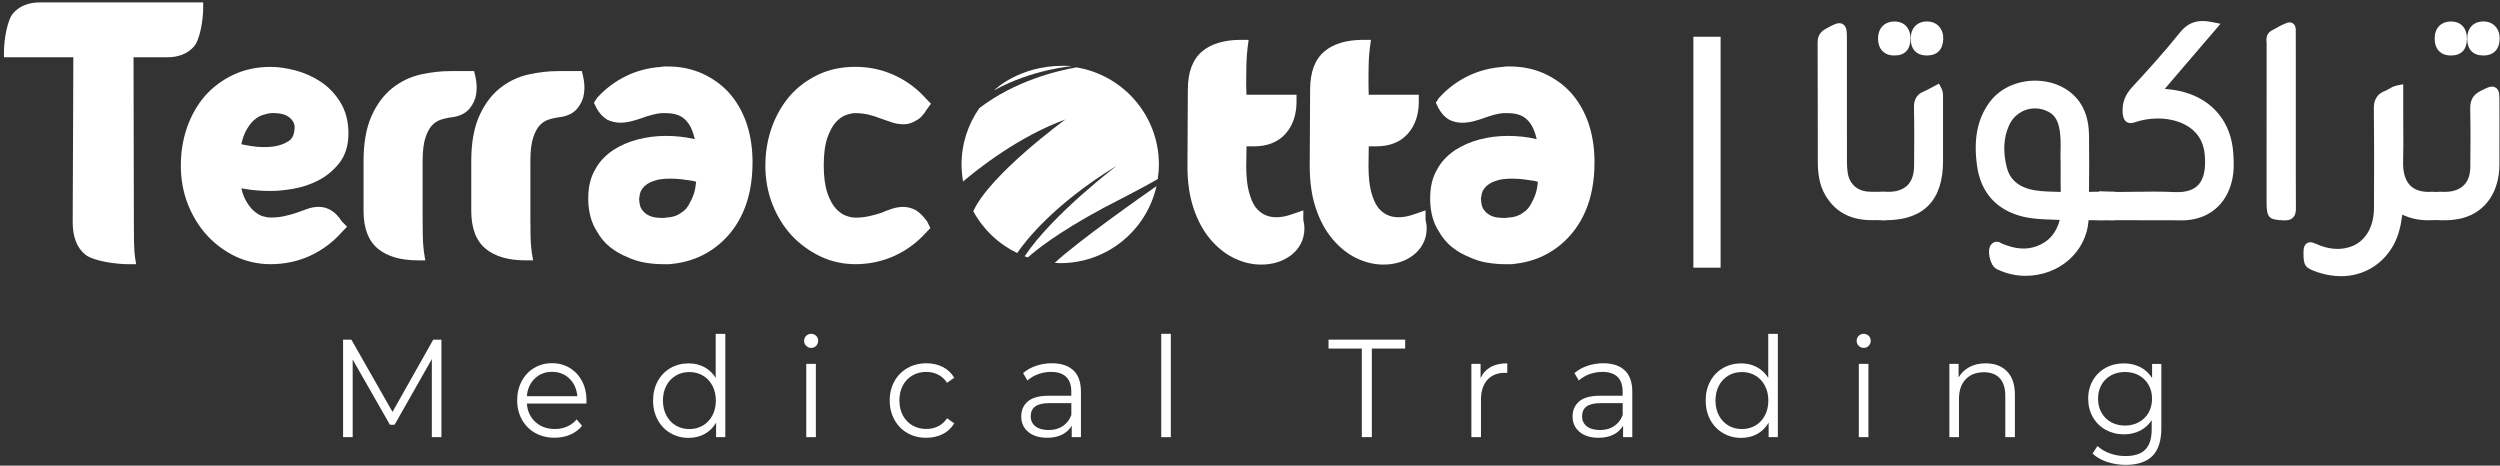<?xml version="1.0" encoding="UTF-8"?>
<svg xmlns="http://www.w3.org/2000/svg" width="494" height="92" viewBox="0 0 494 92" fill="none">
  <rect x="0" y="0" width="494" height="92" fill="#333333" stroke="none"/>
  <path d="M25.599 52.212C22.788 52.212 18.402 51.571 16.845 50.3C15.202 48.97 14.365 46.818 14.365 43.896L14.492 11.315H0.787V10.174C0.787 7.963 1.409 3.94 2.635 2.569C3.89 1.178 5.65 0.478 7.868 0.478H40.15V1.619C40.15 3.83 39.528 7.863 38.302 9.224C37.047 10.614 35.287 11.315 33.069 11.315H26.387L26.455 44.857C26.455 46.128 26.465 47.168 26.484 47.969C26.504 48.749 26.533 49.37 26.572 49.82C26.611 50.3 26.65 50.651 26.689 50.891L26.903 52.212H25.599Z" fill="white"></path>
  <path d="M47.688 28.496C48.262 28.626 48.943 28.756 49.731 28.876C50.528 29.006 51.345 29.067 52.143 29.067C52.678 29.067 53.213 29.037 53.748 28.986C54.993 28.856 56.092 28.486 57.016 27.896C57.483 27.596 58.115 27.015 58.212 25.394C58.28 24.554 57.969 23.873 57.239 23.253C56.529 22.642 55.459 22.342 54.059 22.342C53.894 22.342 53.718 22.342 53.543 22.352C53.145 22.392 52.59 22.512 51.938 22.712C51.374 22.883 50.791 23.223 50.217 23.713C49.643 24.203 49.089 24.944 48.583 25.895C48.213 26.595 47.912 27.476 47.688 28.496ZM53.475 52.202C51.044 52.202 48.719 51.691 46.56 50.681C44.43 49.67 42.514 48.259 40.88 46.478C39.304 44.737 38.039 42.675 37.115 40.334C36.201 37.992 35.734 35.441 35.734 32.749C35.734 30.077 36.143 27.535 36.95 25.214C37.767 22.863 38.954 20.761 40.481 18.98C42.037 17.219 43.924 15.808 46.112 14.777C48.31 13.736 50.791 13.216 53.466 13.216C54.934 13.216 56.568 13.446 58.319 13.897C60.089 14.357 61.762 15.107 63.309 16.108C64.894 17.149 66.217 18.52 67.248 20.201C68.318 21.932 68.853 24.003 68.853 26.375C68.853 28.756 68.23 30.738 67.005 32.269C65.867 33.7 64.486 34.83 62.9 35.651C61.364 36.441 59.72 36.992 57.998 37.292C56.345 37.582 54.876 37.732 53.621 37.732C51.744 37.732 50.081 37.612 48.661 37.372C48.31 37.312 47.989 37.262 47.698 37.212C47.883 38.042 48.135 38.763 48.437 39.353C48.953 40.344 49.517 41.114 50.129 41.655C50.723 42.185 51.297 42.535 51.851 42.706C52.464 42.896 53.008 42.986 53.466 42.986C54.409 42.986 55.314 42.896 56.14 42.715C57.016 42.525 57.813 42.315 58.504 42.075C59.224 41.825 59.914 41.585 60.566 41.335C61.373 41.034 62.181 40.874 62.968 40.874C63.902 40.874 64.758 41.124 65.507 41.615C66.198 42.025 66.888 42.745 67.52 43.716L68.581 44.797L67.433 45.988C65.731 47.899 63.639 49.45 61.257 50.551C58.873 51.641 56.247 52.202 53.475 52.202Z" fill="white"></path>
  <path d="M82.499 51.441C79.222 51.441 76.625 50.701 74.776 49.23C72.831 47.679 71.839 45.137 71.839 41.685V31.828C71.839 28.266 72.364 25.284 73.395 22.973C74.436 20.631 75.817 18.77 77.5 17.429C79.163 16.098 81.07 15.187 83.132 14.717C85.106 14.267 87.1 14.047 89.045 14.047H93.685L93.928 15.087C94.21 16.318 94.269 17.489 94.093 18.58C93.967 19.54 93.539 20.511 92.819 21.412C92.031 22.392 90.816 22.993 89.201 23.183C88.462 23.273 87.722 23.443 86.993 23.693C86.38 23.903 85.845 24.263 85.349 24.794C84.853 25.334 84.415 26.145 84.065 27.205C83.696 28.316 83.511 29.887 83.511 31.848V42.836C83.511 44.327 83.521 45.547 83.54 46.478C83.56 47.379 83.599 48.089 83.647 48.619C83.696 49.19 83.735 49.61 83.783 49.88L84.036 51.451H82.499V51.441Z" fill="white"></path>
  <path d="M103.781 51.441C100.503 51.441 97.896 50.701 96.058 49.23C94.113 47.679 93.121 45.137 93.121 41.685V31.828C93.121 28.266 93.646 25.284 94.677 22.973C95.718 20.631 97.099 18.77 98.781 17.429C100.445 16.098 102.341 15.187 104.423 14.717C106.397 14.267 108.391 14.047 110.337 14.047H114.976L115.219 15.077C115.501 16.308 115.56 17.479 115.385 18.56C115.258 19.53 114.83 20.491 114.11 21.392C113.332 22.372 112.107 22.973 110.492 23.163C109.763 23.253 109.014 23.423 108.284 23.673C107.671 23.883 107.137 24.243 106.64 24.774C106.135 25.314 105.707 26.125 105.357 27.185C104.987 28.306 104.802 29.867 104.802 31.838V42.825C104.802 44.316 104.812 45.537 104.831 46.468C104.851 47.368 104.89 48.079 104.938 48.609C104.987 49.18 105.026 49.59 105.075 49.87L105.337 51.441H103.781Z" fill="white"></path>
  <path d="M132.503 35.301C131.852 35.301 131.239 35.331 130.675 35.401C130.14 35.461 129.644 35.581 129.196 35.751C128.175 36.091 127.465 36.551 126.988 37.202C126.794 37.442 126.677 37.652 126.57 37.912C126.473 38.172 126.395 38.473 126.366 38.803L126.346 38.953L126.298 39.093C126.298 39.123 126.298 39.223 126.298 39.333C126.298 39.724 126.356 40.154 126.473 40.624C126.57 41.004 126.765 41.355 127.066 41.695C127.377 42.085 127.796 42.395 128.369 42.655C128.953 42.926 129.799 43.066 130.889 43.066C131.297 43.066 131.433 43.036 131.433 43.036L131.569 43.006L131.725 42.986C132.844 42.946 133.797 42.635 134.624 42.025C135.081 41.745 135.373 41.485 135.625 41.175C135.907 40.824 136.151 40.434 136.345 40.014C136.851 39.123 137.172 38.263 137.337 37.402C137.435 36.882 137.512 36.391 137.551 35.911C137.347 35.861 137.123 35.801 136.861 35.731C136.258 35.641 135.567 35.541 134.808 35.441C134.069 35.351 133.291 35.301 132.503 35.301ZM131.034 52.202C129.965 52.202 128.807 52.112 127.601 51.922C126.337 51.721 125.111 51.341 123.934 50.791C122.757 50.321 121.61 49.66 120.588 48.859C119.518 48.019 118.604 46.928 117.884 45.607C116.863 44.016 116.299 41.965 116.24 39.603V39.123C116.24 36.912 116.698 35.01 117.612 33.489C118.361 32.048 119.567 30.738 121.172 29.657C122.621 28.716 124.265 28.006 126.064 27.546C127.825 27.085 129.692 26.855 131.608 26.855C133.554 26.855 135.46 27.065 137.289 27.495C137.143 26.845 136.958 26.245 136.734 25.694C136.209 24.413 135.46 23.513 134.449 22.953C134.098 22.772 133.67 22.622 133.204 22.512C132.727 22.412 132.163 22.352 131.531 22.352H130.723C130.208 22.392 129.585 22.492 128.982 22.652C128.331 22.823 127.679 23.023 127.047 23.253C126.327 23.513 125.588 23.753 124.858 23.933C124.07 24.143 123.292 24.243 122.553 24.243C121.678 24.243 120.831 24.043 120.014 23.663C119.12 23.133 118.429 22.382 117.875 21.361L117.359 20.301L117.991 19.33L118.069 19.25C119.645 17.519 121.522 16.108 123.652 15.057C125.763 14.017 128.087 13.396 130.568 13.226C130.869 13.166 131.142 13.136 131.365 13.136H131.988C134.41 13.136 136.676 13.596 138.699 14.497C140.722 15.398 142.492 16.658 143.981 18.25C147.005 21.642 148.591 26.095 148.698 31.508V32.139C148.698 37.682 147.288 42.275 144.496 45.797C143.125 47.539 141.442 48.98 139.506 50.07C137.571 51.161 135.382 51.852 133.019 52.122C132.727 52.172 132.348 52.212 131.988 52.212H131.034V52.202Z" fill="white"></path>
  <path d="M169.046 52.202C166.556 52.202 164.202 51.671 162.043 50.631C159.913 49.61 158.006 48.209 156.392 46.478C154.796 44.737 153.532 42.665 152.618 40.324C151.703 37.982 151.237 35.431 151.237 32.739C151.237 30.067 151.665 27.526 152.501 25.184C153.338 22.843 154.534 20.751 156.061 18.96C157.607 17.199 159.485 15.798 161.654 14.767C163.832 13.726 166.293 13.206 168.978 13.206C171.76 13.206 174.376 13.767 176.769 14.877C179.161 15.988 181.253 17.539 182.974 19.48L183.957 20.491L183.062 21.732C182.459 22.762 181.739 23.483 180.922 23.863C180.173 24.323 179.414 24.554 178.675 24.554C178.568 24.554 178.471 24.554 178.364 24.544H178.335C177.673 24.544 176.885 24.404 176.117 24.143L174.016 23.413C173.267 23.113 172.489 22.863 171.623 22.652C170.797 22.452 169.902 22.352 168.978 22.352C168.482 22.352 167.869 22.482 167.159 22.732C166.497 22.962 165.836 23.423 165.204 24.103C164.552 24.794 163.978 25.834 163.502 27.185C163.015 28.566 162.772 30.417 162.772 32.679C162.772 34.93 163.025 36.782 163.502 38.172C163.978 39.523 164.552 40.554 165.204 41.255C165.836 41.925 166.497 42.395 167.159 42.625C167.869 42.876 168.482 43.006 168.978 43.006C169.921 43.006 170.826 42.916 171.653 42.736C172.528 42.545 173.325 42.335 174.026 42.095C174.716 41.805 175.436 41.535 176.127 41.294C176.915 41.024 177.712 40.884 178.49 40.884C179.346 40.884 180.202 41.114 181.029 41.575C181.788 42.065 182.449 42.736 183.149 43.696L183.217 43.796L183.84 45.067L182.964 45.978C181.253 47.889 179.171 49.44 176.788 50.541C174.366 51.641 171.769 52.202 169.046 52.202Z" fill="white"></path>
  <path d="M249.212 52.282C247.403 52.282 245.603 51.851 243.862 51.011C242.14 50.18 240.555 48.919 239.154 47.268C237.773 45.627 236.664 43.586 235.857 41.184C235.05 38.813 234.641 36.001 234.641 32.829L234.719 17.699C234.719 14.267 235.672 11.715 237.559 10.144C239.359 8.633 241.946 7.873 245.234 7.873H246.731L246.527 9.404C246.479 9.744 246.43 10.194 246.391 10.775C246.342 11.315 246.313 12.035 246.284 12.926C246.255 13.857 246.245 15.067 246.245 16.568L246.294 18.72H256.195V20.071C256.195 22.682 255.456 24.824 254.007 26.445C252.528 28.086 250.447 28.916 247.821 28.916H246.313L246.255 32.849C246.255 34.83 246.43 36.511 246.77 37.832C247.091 39.103 247.529 40.144 248.074 40.914C249.114 42.255 250.457 42.926 252.169 42.926C252.927 42.926 253.705 42.816 254.474 42.595C254.921 42.455 255.378 42.315 255.806 42.165L257.538 41.565V43.436C257.538 43.436 257.538 43.506 257.567 43.636C257.693 44.146 257.752 44.637 257.752 45.107C257.752 46.248 257.499 47.298 257.003 48.219C256.526 49.12 255.845 49.89 254.999 50.521C253.384 51.681 251.449 52.282 249.212 52.282Z" fill="white"></path>
  <path d="M273.372 52.282C271.563 52.282 269.764 51.851 268.033 51.011C266.301 50.18 264.726 48.919 263.325 47.268C261.944 45.637 260.825 43.586 260.018 41.184C259.211 38.813 258.802 36.001 258.802 32.829L258.88 17.699C258.88 14.257 259.833 11.715 261.72 10.144C263.519 8.633 266.107 7.873 269.394 7.873H270.902L270.688 9.414C270.639 9.744 270.6 10.194 270.552 10.775C270.503 11.325 270.464 12.035 270.445 12.926C270.416 13.857 270.416 15.067 270.416 16.568L270.454 18.72H280.356V20.071C280.356 22.682 279.617 24.824 278.168 26.445C276.689 28.086 274.608 28.916 271.972 28.916H270.464L270.416 32.849C270.416 34.83 270.591 36.511 270.921 37.832C271.252 39.103 271.69 40.134 272.234 40.914C273.265 42.255 274.617 42.926 276.329 42.926C277.088 42.926 277.866 42.816 278.634 42.595C279.082 42.455 279.529 42.315 279.967 42.165L281.689 41.565V43.436C281.689 43.436 281.689 43.506 281.727 43.646C281.854 44.156 281.912 44.637 281.912 45.097C281.912 46.238 281.659 47.288 281.154 48.209C280.677 49.11 279.996 49.88 279.15 50.511C277.555 51.681 275.61 52.282 273.372 52.282Z" fill="white"></path>
  <path d="M298.856 35.301C298.195 35.301 297.601 35.331 297.018 35.401C296.483 35.471 295.987 35.581 295.539 35.751C294.537 36.081 293.808 36.561 293.331 37.202C293.146 37.432 293.02 37.652 292.913 37.912C292.816 38.163 292.748 38.473 292.709 38.813L292.689 38.943L292.65 39.063C292.65 39.113 292.641 39.213 292.641 39.333C292.641 39.733 292.699 40.164 292.816 40.614C292.903 40.994 293.098 41.345 293.409 41.695C293.711 42.085 294.129 42.385 294.693 42.655C295.277 42.926 296.132 43.066 297.212 43.066C297.63 43.066 297.757 43.036 297.767 43.036L297.903 43.006L298.049 42.996C299.167 42.956 300.12 42.645 300.947 42.035C301.395 41.745 301.696 41.485 301.939 41.184C302.221 40.834 302.474 40.444 302.669 40.034C303.174 39.133 303.495 38.273 303.671 37.412C303.768 36.892 303.846 36.391 303.884 35.921C303.68 35.871 303.447 35.811 303.194 35.741C302.581 35.651 301.9 35.551 301.142 35.451C300.412 35.351 299.634 35.301 298.856 35.301ZM297.387 52.202C296.308 52.202 295.15 52.112 293.954 51.922C292.699 51.721 291.464 51.341 290.297 50.791C289.12 50.321 287.972 49.66 286.951 48.859C285.881 48.019 284.966 46.918 284.247 45.607C283.225 44.026 282.661 41.975 282.603 39.603V39.123C282.603 36.912 283.07 35.01 283.974 33.489C284.723 32.048 285.939 30.738 287.534 29.657C288.993 28.716 290.627 28.006 292.427 27.546C294.187 27.085 296.055 26.855 297.971 26.855C299.916 26.855 301.822 27.065 303.651 27.495C303.505 26.845 303.32 26.245 303.097 25.694C302.571 24.413 301.823 23.513 300.811 22.953C300.461 22.772 300.033 22.622 299.566 22.512C299.099 22.412 298.535 22.352 297.893 22.352H297.086C296.57 22.392 295.948 22.492 295.345 22.652C294.693 22.823 294.041 23.023 293.409 23.263C292.699 23.523 291.96 23.753 291.221 23.943C290.433 24.153 289.655 24.253 288.915 24.253C288.05 24.253 287.194 24.053 286.377 23.673C285.472 23.143 284.791 22.382 284.237 21.361L283.721 20.301L284.354 19.33L284.431 19.25C286.007 17.519 287.884 16.108 290.015 15.057C292.125 14.017 294.46 13.396 296.93 13.226C297.241 13.166 297.504 13.136 297.728 13.136H298.36C300.782 13.136 303.038 13.596 305.071 14.497C307.085 15.398 308.864 16.658 310.353 18.25C313.378 21.642 314.963 26.095 315.07 31.508V32.139C315.07 37.682 313.66 42.275 310.868 45.797C309.497 47.539 307.814 48.98 305.878 50.07C303.953 51.161 301.774 51.852 299.391 52.122C299.089 52.172 298.72 52.212 298.37 52.212H297.387V52.202Z" fill="white"></path>
  <path d="M209.502 52C218.804 52 226.573 45.484 228.519 36.776C225.812 38.666 212.96 47.696 208.413 51.944C208.778 51.964 209.134 52 209.502 52Z" fill="white"></path>
  <path d="M210.061 13C201.226 13 196.454 17.839 196.454 17.839C203.976 13.689 211.814 13.067 211.814 13.067C211.212 13.02 210.623 13 210.061 13Z" fill="white"></path>
  <path d="M212.725 13.315C208.664 14.02 200.513 16.026 193.519 21.364C191.305 24.523 190 28.363 190 32.515C190 33.658 190.116 34.773 190.306 35.863C192.808 33.727 201.13 27.014 210.519 23.61C210.519 23.61 195.62 34.454 192.321 41.737C194.26 45.324 197.311 48.216 200.994 50.008C202.589 47.656 208.166 40.394 220.706 32.724C220.706 32.724 208.058 42.273 202.463 50.647C202.673 50.73 202.899 50.792 203.121 50.866C204.343 49.746 208.583 46.179 217.95 41.139C219.452 40.375 226.404 36.777 228.765 35.398C228.91 34.454 229 33.493 229 32.514C229.003 22.85 221.957 14.856 212.725 13.315Z" fill="white"></path>
  <path d="M416.936 42.445C415.555 42.455 414.164 42.505 412.783 42.455C412.043 42.435 411.771 42.695 411.713 43.446C411.285 49.14 406.383 53.483 400.187 53.453C398.387 53.443 396.646 53.012 395.003 52.232C394.283 51.892 393.748 49.53 394.263 48.97C394.613 48.589 394.925 48.98 395.217 49.1C397.687 50.13 400.206 50.581 402.784 49.64C405.614 48.609 407.316 46.498 408.056 43.526C408.24 42.795 408.114 42.485 407.268 42.435C404.865 42.275 402.443 42.375 400.07 41.815C395.285 40.674 392.386 37.642 391.696 32.629C391.122 28.496 391.384 24.433 393.933 20.901C397.658 15.738 406.538 15.678 410.118 20.761C411.44 22.632 411.781 24.804 411.81 27.025C411.849 30.617 411.849 34.2 411.8 37.792C411.791 38.693 412.024 39.003 412.919 38.963C414.261 38.903 415.603 38.963 416.946 38.973C416.508 40.124 416.498 41.285 416.936 42.445ZM408.211 32.129C408.104 29.957 408.445 27.365 407.861 24.824C407.491 23.223 406.752 21.932 405.293 21.171C401.811 19.35 397.6 20.791 396.024 24.444C394.779 27.325 394.808 30.357 395.557 33.349C396.228 36.031 398.066 37.632 400.605 38.343C402.725 38.943 404.933 38.893 407.122 38.963C408.065 38.993 408.24 38.583 408.231 37.752C408.192 36.011 408.211 34.26 408.211 32.129Z" fill="white"></path>
  <path d="M400.226 54.503H400.177C398.28 54.493 396.393 54.053 394.565 53.182C393.563 52.702 393.203 51.141 393.116 50.671C392.979 49.91 392.931 48.87 393.514 48.249C393.884 47.849 394.292 47.769 394.565 47.769C394.993 47.769 395.314 47.969 395.508 48.089C395.537 48.109 395.567 48.129 395.596 48.139C398.241 49.24 400.381 49.4 402.434 48.659C404.807 47.799 406.305 46.098 407.005 43.466C406.402 43.426 405.799 43.406 405.196 43.386C403.445 43.326 401.626 43.256 399.817 42.825C394.565 41.575 391.404 38.092 390.664 32.769C389.945 27.535 390.713 23.563 393.086 20.271C395.041 17.559 398.426 15.938 402.142 15.938C405.78 15.938 409.057 17.509 410.915 20.141C412.539 22.452 412.773 25.024 412.792 27.005C412.831 30.628 412.831 34.26 412.783 37.802C412.783 37.842 412.783 37.882 412.783 37.912H412.831C413.794 37.862 414.757 37.882 415.72 37.902C416.119 37.912 416.508 37.912 416.907 37.922L418.375 37.932L417.86 39.343C417.519 40.264 417.519 41.164 417.86 42.075L418.385 43.486L416.916 43.496C416.518 43.496 416.109 43.506 415.71 43.506C414.718 43.516 413.716 43.536 412.724 43.506C412.715 43.506 412.715 43.506 412.705 43.506C412.705 43.516 412.705 43.526 412.705 43.536C412.257 49.79 406.888 54.503 400.226 54.503ZM395.489 51.321C397.026 52.042 398.601 52.402 400.177 52.412L400.216 53.462V52.412C405.799 52.412 410.302 48.519 410.682 43.366C410.808 41.655 411.985 41.405 412.676 41.405H412.802C413.746 41.435 414.689 41.425 415.623 41.405C415.564 40.934 415.564 40.464 415.623 39.994C414.728 39.974 413.833 39.964 412.948 40.004C412.88 40.004 412.812 40.004 412.753 40.004C412.52 40.004 411.81 40.004 411.294 39.463C410.818 38.963 410.769 38.293 410.769 37.772C410.818 34.25 410.818 30.637 410.779 27.035C410.75 24.544 410.293 22.802 409.281 21.372C407.812 19.28 405.147 18.039 402.161 18.039C399.088 18.039 396.316 19.34 394.74 21.532C392.707 24.353 392.055 27.836 392.697 32.489C393.32 37.012 395.81 39.733 400.294 40.804C401.908 41.194 403.542 41.245 405.274 41.315C405.955 41.335 406.635 41.365 407.316 41.405C407.783 41.435 408.445 41.545 408.843 42.115C409.291 42.745 409.106 43.486 409.028 43.806C408.182 47.228 406.188 49.54 403.114 50.651C400.683 51.531 398.105 51.401 395.1 50.2C395.178 50.631 395.333 51.131 395.489 51.321ZM407.219 40.014H407.093C406.752 40.004 406.412 39.994 406.071 39.984C404.194 39.944 402.259 39.894 400.342 39.353C397.298 38.493 395.304 36.501 394.575 33.609C393.689 30.077 393.865 26.855 395.09 24.013C396.325 21.171 399.088 19.33 402.132 19.33C403.377 19.33 404.632 19.64 405.75 20.231C407.365 21.071 408.376 22.502 408.853 24.584C409.271 26.435 409.242 28.276 409.213 29.917C409.203 30.688 409.184 31.408 409.223 32.078V33.98C409.213 35.321 409.213 36.521 409.242 37.732C409.252 38.273 409.203 38.953 408.727 39.463C408.367 39.834 407.88 40.014 407.219 40.014ZM402.132 21.422C399.856 21.422 397.872 22.742 396.948 24.864C395.897 27.285 395.761 29.977 396.539 33.079C397.074 35.231 398.533 36.661 400.868 37.332C402.541 37.802 404.272 37.842 406.1 37.892C406.451 37.902 406.791 37.912 407.141 37.922C407.161 37.922 407.18 37.922 407.2 37.922C407.2 37.882 407.2 37.832 407.2 37.782C407.17 36.561 407.18 35.331 407.18 33.98V32.139C407.141 31.448 407.161 30.688 407.17 29.887C407.2 28.306 407.229 26.665 406.859 25.074C406.519 23.613 405.877 22.662 404.817 22.112C403.98 21.652 403.076 21.422 402.132 21.422Z" fill="white"></path>
  <path d="M417.733 38.973C421.711 38.963 425.699 38.803 429.668 38.983C435.747 39.263 437.147 35.251 436.681 30.367C436.165 25.054 431.817 22.692 427.538 22.392C425.515 22.252 423.521 22.492 421.585 23.133C420.778 23.403 420.544 23.213 420.476 22.292C420.34 20.511 420.875 19.19 422.091 17.879C425.349 14.357 428.578 10.774 431.584 7.022C433.033 5.221 434.609 4.881 436.856 5.331C433.111 9.704 429.454 13.977 425.612 18.46C427.713 18.52 429.551 18.66 431.35 19.17C436.622 20.651 439.89 24.624 440.289 30.207C440.406 31.898 440.464 33.62 440.095 35.291C439.112 39.694 435.825 42.385 431.273 42.435C426.584 42.485 421.887 42.435 417.198 42.435C418.268 41.505 417.539 40.264 417.724 39.183C417.733 39.123 417.733 39.043 417.733 38.973Z" fill="white"></path>
  <path d="M426.487 43.526C424.824 43.526 423.151 43.516 421.488 43.516C420.058 43.506 418.628 43.506 417.198 43.506H414.426L416.537 41.665C416.8 41.435 416.809 41.215 416.732 40.454C416.693 40.044 416.634 39.583 416.712 39.093C416.712 39.053 416.712 39.013 416.712 38.973L416.722 37.942H417.724C418.949 37.942 420.175 37.922 421.4 37.902C422.743 37.882 424.075 37.862 425.417 37.862C427.051 37.862 428.403 37.892 429.697 37.952C431.895 38.062 433.49 37.552 434.453 36.461C435.513 35.261 435.912 33.249 435.65 30.488C435.066 24.463 429.23 23.583 427.45 23.453C425.544 23.323 423.667 23.553 421.887 24.153C421.546 24.263 421.274 24.323 421.031 24.323C420.379 24.323 419.572 23.993 419.445 22.412C419.29 20.391 419.873 18.78 421.332 17.199C424.221 14.077 427.606 10.354 430.777 6.402C432.012 4.871 433.422 4.15 435.222 4.15C435.766 4.15 436.36 4.21 437.031 4.35L438.772 4.701L427.752 17.569C429.104 17.669 430.349 17.859 431.603 18.209C437.332 19.82 440.863 24.183 441.291 30.187C441.417 31.918 441.476 33.77 441.067 35.581C439.968 40.504 436.301 43.486 431.263 43.546C429.687 43.516 428.082 43.526 426.487 43.526ZM418.794 41.405C419.688 41.405 420.593 41.415 421.488 41.415C424.746 41.425 428.005 41.445 431.253 41.405C435.348 41.355 438.208 39.053 439.093 35.071C439.414 33.62 439.394 32.118 439.268 30.297C438.898 25.164 435.99 21.572 431.068 20.191C429.386 19.72 427.654 19.58 425.563 19.52L423.394 19.46L434.706 6.242C433.772 6.352 433.062 6.802 432.343 7.703C429.123 11.705 425.719 15.468 422.801 18.62C421.78 19.72 421.381 20.731 421.459 22.082C423.423 21.451 425.485 21.201 427.586 21.361C432.08 21.682 437.079 24.193 437.673 30.277C437.994 33.65 437.42 36.201 435.961 37.862C434.57 39.443 432.459 40.174 429.609 40.044C428.345 39.984 427.012 39.954 425.417 39.954C424.085 39.954 422.762 39.974 421.429 39.994C420.525 40.004 419.63 40.024 418.725 40.024C418.735 40.094 418.735 40.154 418.745 40.224C418.794 40.554 418.842 40.974 418.794 41.405Z" fill="white"></path>
  <path d="M481.082 42.435C478.865 42.605 476.705 42.345 474.711 41.255C473.992 40.864 473.826 41.024 473.729 41.785C473.476 43.936 473.097 46.058 472.027 47.969C469.313 52.802 463.895 54.703 458.283 52.802C456.134 52.072 456.173 52.072 456.182 49.74C456.192 48.84 456.377 48.749 457.165 49.12C459.509 50.2 461.97 50.601 464.469 49.86C467.971 48.819 470.081 45.517 470.101 41.114C470.13 34.59 470.15 28.056 470.072 21.532C470.052 20.181 470.422 19.38 471.647 18.94C472.348 18.69 472.912 18.099 473.836 17.919C473.836 19.28 473.836 20.591 473.836 21.892C473.836 25.244 473.914 28.606 473.816 31.958C473.7 36.371 475.781 39.223 480.528 38.943C480.703 38.933 480.888 38.963 481.063 38.973C480.82 40.124 480.82 41.285 481.082 42.435Z" fill="white"></path>
  <path d="M462.553 54.573C461.046 54.573 459.509 54.313 457.972 53.793C455.443 52.932 455.151 52.532 455.171 49.84V49.73C455.181 48.109 456.036 47.869 456.542 47.869C456.883 47.869 457.204 47.989 457.593 48.159C459.917 49.23 462.125 49.47 464.197 48.849C467.251 47.939 469.08 45.047 469.099 41.104C469.128 34.73 469.148 28.136 469.07 21.542C469.051 20.361 469.274 18.7 471.327 17.949C471.511 17.879 471.725 17.759 471.959 17.619C472.396 17.359 472.941 17.029 473.671 16.889L474.877 16.648V21.892C474.877 22.922 474.886 23.953 474.886 24.984C474.906 27.275 474.916 29.647 474.857 31.988C474.799 34.01 475.266 35.601 476.19 36.581C477.124 37.572 478.573 38.022 480.489 37.902H480.625C480.752 37.902 480.878 37.912 481.004 37.922L482.356 38.002L482.074 39.213C481.851 40.194 481.851 41.205 482.074 42.195L482.347 43.386L481.16 43.476C480.732 43.506 480.304 43.526 479.886 43.526C477.941 43.526 476.238 43.156 474.692 42.405C474.429 44.437 474.011 46.558 472.922 48.479C470.743 52.352 466.969 54.573 462.553 54.573ZM457.213 50.27C457.213 50.741 457.223 51.161 457.272 51.281C457.379 51.381 458.03 51.611 458.614 51.801C459.937 52.252 461.26 52.482 462.553 52.482C466.22 52.482 469.362 50.651 471.151 47.449C472.085 45.788 472.455 43.936 472.717 41.665C472.883 40.294 473.573 40.004 474.138 40.004C474.449 40.004 474.77 40.104 475.188 40.334C476.55 41.084 478.077 41.445 479.876 41.445C479.886 41.445 479.886 41.445 479.886 41.445C479.857 40.964 479.847 40.494 479.886 40.024C477.688 40.014 475.947 39.353 474.721 38.052C473.398 36.651 472.737 34.54 472.815 31.948C472.883 29.647 472.863 27.295 472.844 25.024C472.834 23.983 472.834 22.953 472.834 21.912V19.53C472.581 19.68 472.309 19.831 471.998 19.941C471.327 20.181 471.093 20.461 471.103 21.532C471.181 28.146 471.161 34.74 471.132 41.134C471.113 45.988 468.671 49.72 464.761 50.881C462.368 51.571 459.82 51.371 457.213 50.27Z" fill="white"></path>
  <path d="M371.046 42.425C367.146 42.675 363.761 41.755 361.573 38.072C360.464 36.201 360.221 34.09 360.221 31.968C360.191 24.103 360.24 16.238 360.182 8.383C360.172 7.172 360.862 6.822 361.66 6.402C363.936 5.201 363.936 5.201 363.936 7.853C363.936 15.898 363.936 23.943 363.946 31.998C363.946 32.689 363.985 33.379 364.072 34.06C364.413 36.872 366.29 38.713 369.052 38.923C369.811 38.983 370.57 38.953 371.328 38.973C370.774 40.084 371.143 41.275 371.046 42.425Z" fill="white"></path>
  <path d="M369.908 43.506C365.677 43.506 362.662 41.905 360.707 38.613C359.384 36.381 359.209 33.89 359.199 31.968C359.19 28.856 359.19 25.744 359.19 22.632C359.19 17.959 359.19 13.126 359.16 8.383C359.151 6.542 360.308 5.931 361.154 5.481C362.312 4.871 362.876 4.58 363.44 4.58C363.722 4.58 364.646 4.681 364.87 5.961C364.948 6.412 364.948 6.982 364.948 7.843V12.676C364.948 19.11 364.948 25.544 364.957 31.988C364.957 32.639 364.996 33.289 365.074 33.92C365.346 36.221 366.864 37.692 369.12 37.862C369.607 37.902 370.093 37.902 370.608 37.902C370.852 37.902 371.095 37.902 371.338 37.912L372.943 37.942L372.223 39.423C371.98 39.914 372.019 40.504 372.058 41.194C372.077 41.615 372.106 42.045 372.067 42.505L371.999 43.416L371.114 43.476C370.706 43.496 370.307 43.506 369.908 43.506ZM362.905 6.922C362.672 7.042 362.399 7.182 362.127 7.322C361.3 7.753 361.193 7.853 361.193 8.363C361.232 13.126 361.232 17.959 361.232 22.632C361.232 25.744 361.232 28.846 361.242 31.958C361.252 33.71 361.397 35.741 362.448 37.522C364.043 40.204 366.455 41.445 370.025 41.415C370.025 41.385 370.025 41.344 370.015 41.315C369.996 40.904 369.966 40.454 370.005 40.004C369.655 40.004 369.305 39.994 368.955 39.964C365.706 39.714 363.44 37.502 363.041 34.19C362.954 33.469 362.915 32.739 362.915 31.998C362.905 25.564 362.905 19.12 362.905 12.686V7.853C362.915 7.522 362.915 7.202 362.905 6.922Z" fill="white"></path>
  <path d="M452.632 23.863C452.632 29.607 452.613 35.361 452.652 41.104C452.661 42.145 452.467 42.545 451.339 42.505C448.887 42.405 448.878 42.485 448.878 39.954C448.878 29.517 448.878 19.08 448.887 8.643C448.887 8.083 448.654 7.382 449.286 7.012C450.259 6.452 451.232 5.871 452.282 5.501C452.739 5.341 452.613 6.021 452.622 6.342C452.642 8.683 452.632 11.035 452.632 13.376C452.632 16.869 452.632 20.361 452.632 23.863Z" fill="white"></path>
  <path d="M451.504 43.546L451.115 43.536C448.294 43.426 447.876 42.956 447.876 39.944V34.63C447.876 25.965 447.876 17.299 447.886 8.623C447.886 8.533 447.876 8.443 447.866 8.343C447.827 7.813 447.73 6.692 448.81 6.081L449.004 5.971C449.938 5.431 450.911 4.881 451.961 4.5C452.457 4.32 452.963 4.44 453.284 4.801C453.692 5.241 453.663 5.841 453.644 6.202V6.322C453.653 8.093 453.653 9.864 453.653 11.625V28.216C453.653 32.499 453.644 36.792 453.673 41.084C453.683 41.755 453.615 42.455 453.118 42.966C452.622 43.496 451.961 43.546 451.504 43.546ZM449.948 41.365C450.191 41.415 450.697 41.425 451.183 41.445L451.504 41.455C451.553 41.455 451.601 41.455 451.63 41.455C451.64 41.385 451.64 41.275 451.64 41.114C451.611 36.822 451.611 32.529 451.621 28.236V11.645C451.621 10.074 451.621 8.503 451.611 6.932C451.076 7.192 450.541 7.502 449.987 7.823L449.87 7.893C449.87 7.983 449.88 8.103 449.889 8.203C449.899 8.363 449.909 8.513 449.909 8.653C449.899 17.319 449.899 25.985 449.899 34.65V39.964C449.909 40.514 449.909 41.094 449.948 41.365Z" fill="white"></path>
  <path d="M481.87 38.963C482.765 38.933 483.669 39.003 484.545 38.843C487.482 38.303 489.116 36.231 489.155 32.999C489.194 29.187 489.233 25.374 489.136 21.562C489.107 20.251 489.428 19.51 490.614 18.92C492.919 17.759 492.88 17.679 492.88 20.311C492.88 24.404 492.91 28.486 492.871 32.579C492.832 37.452 490.41 40.964 486.393 42.055C484.914 42.455 483.397 42.545 481.88 42.435C482.298 41.285 482.308 40.124 481.87 38.963Z" fill="white"></path>
  <path d="M483.027 43.526C482.619 43.526 482.21 43.506 481.802 43.486L480.43 43.396L480.917 42.075C481.257 41.144 481.257 40.254 480.917 39.343L480.411 37.972L481.831 37.922C482.706 37.892 483.601 37.952 484.36 37.812C486.831 37.352 488.105 35.731 488.134 32.989C488.173 29.137 488.202 25.364 488.114 21.592C488.066 19.8 488.679 18.72 490.157 17.979L490.4 17.859C491.363 17.379 491.888 17.109 492.423 17.109C492.696 17.109 493.61 17.209 493.814 18.44C493.882 18.86 493.882 19.39 493.882 20.191L493.892 24.063C493.902 26.905 493.902 29.747 493.882 32.599C493.843 37.942 491.13 41.865 486.646 43.076C485.508 43.376 484.331 43.526 483.027 43.526ZM483.173 40.004C483.232 40.484 483.232 40.964 483.173 41.435C484.243 41.425 485.206 41.294 486.14 41.044C489.739 40.064 491.82 36.982 491.859 32.569C491.879 29.737 491.879 26.895 491.869 24.063V20.181C491.869 19.931 491.869 19.68 491.869 19.46C491.694 19.54 491.509 19.64 491.314 19.74L491.062 19.87C490.303 20.251 490.128 20.561 490.157 21.542C490.254 25.354 490.225 29.147 490.176 33.019C490.138 36.752 488.153 39.253 484.73 39.884C484.195 39.974 483.679 39.994 483.173 40.004Z" fill="white"></path>
  <path d="M371.844 38.953C372.777 38.923 373.731 39.003 374.645 38.833C377.621 38.252 379.187 36.201 379.226 32.819C379.265 28.966 379.284 25.104 379.207 21.251C379.187 20.141 379.469 19.46 380.481 19.05C381.22 18.76 381.901 18.329 382.689 17.909C382.971 18.46 382.893 18.97 382.893 19.44C382.903 23.573 382.893 27.706 382.893 31.838C382.893 38.913 379.498 42.415 372.641 42.465C372.379 42.465 372.106 42.455 371.844 42.455C372.272 41.285 372.272 40.124 371.844 38.953Z" fill="white"></path>
  <path d="M372.593 43.516C372.418 43.516 372.242 43.516 372.067 43.506L370.394 43.476L370.9 42.085C371.241 41.154 371.241 40.254 370.9 39.333L370.394 37.962L371.815 37.912C372.028 37.902 372.242 37.902 372.466 37.902H373.011C373.487 37.902 373.993 37.892 374.47 37.802C376.96 37.322 378.185 35.691 378.224 32.809C378.253 29.627 378.283 25.434 378.205 21.271C378.185 20.241 378.36 18.78 380.131 18.079C380.578 17.899 381.026 17.649 381.512 17.389C381.755 17.259 381.998 17.119 382.251 16.989L383.146 16.518L383.613 17.429C383.973 18.129 383.953 18.76 383.943 19.22V19.45C383.953 22.843 383.953 26.245 383.943 29.637V31.848C383.943 39.543 380.15 43.476 372.67 43.516H372.593ZM373.147 39.994C373.205 40.464 373.205 40.934 373.147 41.405C379.109 41.205 381.891 38.153 381.891 31.838V29.627C381.891 26.265 381.891 22.902 381.891 19.54C381.56 19.72 381.22 19.881 380.86 20.031C380.393 20.221 380.218 20.371 380.228 21.231C380.306 25.424 380.277 29.627 380.247 32.829C380.208 36.691 378.283 39.193 374.839 39.854C374.246 39.974 373.663 39.994 373.147 39.994Z" fill="white"></path>
  <path d="M380.695 9.924C379.246 9.904 378.545 9.133 378.565 7.582C378.574 6.131 379.421 5.281 380.821 5.301C382.173 5.321 383.019 6.272 382.971 7.703C382.912 9.234 382.183 9.944 380.695 9.924Z" fill="white"></path>
  <path d="M380.763 10.965H380.685C378.672 10.935 377.524 9.694 377.553 7.562C377.573 5.541 378.837 4.24 380.773 4.24C381.765 4.25 382.562 4.59 383.136 5.211C383.729 5.851 384.021 6.722 383.982 7.733C383.905 9.824 382.767 10.965 380.763 10.965ZM380.802 6.342C379.956 6.342 379.586 6.722 379.586 7.592C379.576 8.663 379.946 8.863 380.714 8.873L380.763 9.924V8.873C381.658 8.873 381.911 8.613 381.95 7.663C381.959 7.362 381.92 6.942 381.658 6.662C381.424 6.412 381.064 6.352 380.802 6.342Z" fill="white"></path>
  <path d="M374.295 9.914C372.865 9.894 372.126 9.093 372.136 7.582C372.145 6.142 372.982 5.291 374.382 5.291C375.754 5.301 376.513 6.152 376.493 7.683C376.464 9.264 375.802 9.934 374.295 9.914Z" fill="white"></path>
  <path d="M374.343 10.965H374.275C372.281 10.945 371.095 9.674 371.105 7.582C371.114 5.561 372.388 4.25 374.353 4.25C375.306 4.25 376.085 4.56 376.639 5.141C377.047 5.571 377.524 6.352 377.505 7.703C377.475 9.834 376.376 10.965 374.343 10.965ZM374.373 6.352C373.526 6.352 373.147 6.732 373.147 7.592C373.147 8.653 373.546 8.863 374.305 8.873L374.353 9.924V8.873C375.219 8.873 375.462 8.723 375.472 7.673C375.481 7.332 375.433 6.862 375.19 6.612C375.024 6.442 374.742 6.352 374.373 6.352Z" fill="white"></path>
  <path d="M490.702 9.924C489.214 9.914 488.542 9.214 488.542 7.632C488.542 6.132 489.311 5.311 490.731 5.301C492.093 5.301 492.939 6.212 492.919 7.652C492.89 9.184 492.161 9.924 490.702 9.924Z" fill="white"></path>
  <path d="M490.721 10.965H490.692C488.649 10.955 487.521 9.774 487.521 7.622C487.521 5.541 488.747 4.25 490.721 4.24C491.665 4.24 492.462 4.56 493.046 5.171C493.639 5.791 493.95 6.652 493.931 7.663C493.892 9.764 492.725 10.965 490.721 10.965ZM490.731 6.352C490.001 6.352 489.554 6.572 489.554 7.632C489.554 8.703 489.826 8.873 490.702 8.873L490.721 9.924V8.873C491.616 8.873 491.879 8.593 491.898 7.632C491.898 7.332 491.859 6.912 491.597 6.642C491.353 6.402 490.994 6.352 490.731 6.352Z" fill="white"></path>
  <path d="M486.442 7.763C486.403 9.314 485.722 9.964 484.175 9.924C482.775 9.894 482.074 9.073 482.104 7.522C482.133 6.081 482.979 5.261 484.389 5.301C485.77 5.341 486.471 6.202 486.442 7.763Z" fill="white"></path>
  <path d="M484.302 10.965H484.156C482.191 10.915 481.053 9.624 481.092 7.492C481.131 5.521 482.386 4.25 484.292 4.25H484.428C486.373 4.31 487.511 5.631 487.463 7.783C487.404 9.864 486.315 10.965 484.302 10.965ZM484.36 6.352C483.485 6.352 483.144 6.712 483.125 7.542C483.105 8.643 483.485 8.853 484.204 8.873H484.302C485.206 8.873 485.401 8.673 485.42 7.733C485.449 6.482 484.914 6.362 484.36 6.352Z" fill="white"></path>
  <path d="M481.87 38.963C482.298 40.124 482.298 41.285 481.87 42.435C481.607 42.435 481.335 42.435 481.073 42.425C480.81 41.275 480.81 40.114 481.073 38.963C481.345 38.973 481.607 38.973 481.87 38.963Z" fill="white"></path>
  <path d="M482.58 43.496L480.275 43.476L480.09 42.675C479.789 41.365 479.798 40.034 480.09 38.733L480.275 37.932L482.57 37.912L482.823 38.593C483.339 39.984 483.339 41.405 482.823 42.816L482.58 43.496Z" fill="white"></path>
  <path d="M371.844 38.953C372.281 40.114 372.272 41.285 371.844 42.445C371.581 42.435 371.319 42.425 371.046 42.415C371.134 41.264 370.764 40.074 371.309 38.953C371.484 38.963 371.669 38.953 371.844 38.953Z" fill="white"></path>
  <path d="M372.544 43.526L371.815 43.506L371.844 42.495L371.785 43.506L369.947 43.446L370.035 42.355C370.054 42.035 370.044 41.695 370.015 41.325C369.966 40.464 369.918 39.503 370.394 38.503L370.667 37.932L372.534 37.902L372.787 38.583C373.312 39.984 373.312 41.405 372.787 42.825L372.544 43.526Z" fill="white"></path>
  <path d="M417.724 39.203C417.539 40.284 418.259 41.525 417.198 42.455C417.111 42.455 417.023 42.445 416.936 42.445C416.508 41.285 416.508 40.124 416.936 38.973C417.111 38.973 417.296 38.973 417.471 38.963C417.549 39.043 417.636 39.123 417.724 39.203Z" fill="white"></path>
  <path d="M417.558 43.516L416.226 43.456L415.983 42.816C415.457 41.425 415.457 40.004 415.983 38.593L416.226 37.922L417.85 37.902L418.823 38.803L418.726 39.373C418.687 39.593 418.726 39.894 418.755 40.204C418.842 41.024 418.978 42.265 417.85 43.246L417.558 43.516Z" fill="white"></path>
  <path d="M417.724 39.203C417.636 39.123 417.549 39.043 417.461 38.963C417.549 38.963 417.646 38.973 417.733 38.973C417.733 39.043 417.733 39.123 417.724 39.203Z" fill="white"></path>
  <path d="M418.589 41.395L414.699 37.802L418.764 37.952L418.755 38.973C418.755 39.073 418.755 39.173 418.745 39.273L418.589 41.395Z" fill="white"></path>
  <path d="M339.989 7.262H334.611V52.892H339.989V7.262Z" fill="white"></path>
  <path d="M87.226 67.112V86.374H85.33V70.964L77.976 83.922H77.043L69.689 71.044V86.374H67.793V67.112H69.427L77.558 81.391L85.612 67.112H87.226Z" fill="white"></path>
  <path d="M115.881 79.74H104.111C104.218 81.241 104.783 82.462 105.794 83.382C106.815 84.313 108.099 84.773 109.646 84.773C110.521 84.773 111.319 84.613 112.048 84.293C112.778 83.972 113.41 83.502 113.945 82.872L115.015 84.133C114.392 84.903 113.614 85.493 112.671 85.894C111.737 86.294 110.706 86.494 109.578 86.494C108.128 86.494 106.854 86.174 105.736 85.543C104.617 84.913 103.752 84.032 103.129 82.912C102.507 81.791 102.195 80.53 102.195 79.109C102.195 77.698 102.497 76.427 103.09 75.317C103.683 74.196 104.51 73.326 105.551 72.705C106.592 72.085 107.769 71.764 109.072 71.764C110.375 71.764 111.542 72.075 112.574 72.705C113.605 73.326 114.422 74.196 115.005 75.307C115.598 76.418 115.89 77.688 115.89 79.119L115.881 79.74ZM105.668 74.806C104.753 75.697 104.228 76.858 104.102 78.289H114.081C113.955 76.858 113.429 75.697 112.515 74.806C111.601 73.916 110.453 73.476 109.082 73.476C107.73 73.466 106.592 73.916 105.668 74.806Z" fill="white"></path>
  <path d="M143.319 65.961V86.384H141.5V83.522C140.926 84.493 140.177 85.233 139.244 85.754C138.31 86.264 137.25 86.524 136.073 86.524C134.75 86.524 133.554 86.214 132.484 85.584C131.414 84.963 130.577 84.093 129.965 82.972C129.362 81.851 129.05 80.58 129.05 79.149C129.05 77.718 129.352 76.448 129.965 75.327C130.568 74.206 131.414 73.346 132.484 72.725C133.554 72.115 134.75 71.805 136.073 71.805C137.211 71.805 138.242 72.045 139.166 72.535C140.08 73.025 140.839 73.736 141.422 74.666V65.971H143.319V65.961ZM138.894 84.083C139.691 83.612 140.314 82.952 140.771 82.091C141.228 81.231 141.452 80.25 141.452 79.149C141.452 78.049 141.228 77.068 140.771 76.207C140.314 75.347 139.691 74.676 138.894 74.216C138.096 73.746 137.211 73.516 136.228 73.516C135.227 73.516 134.332 73.746 133.544 74.216C132.746 74.686 132.124 75.347 131.676 76.207C131.219 77.068 130.996 78.049 130.996 79.149C130.996 80.25 131.219 81.231 131.676 82.091C132.134 82.952 132.756 83.622 133.544 84.083C134.342 84.553 135.236 84.783 136.228 84.783C137.211 84.783 138.096 84.543 138.894 84.083Z" fill="white"></path>
  <path d="M159.29 68.322C159.028 68.052 158.891 67.722 158.891 67.332C158.891 66.961 159.028 66.641 159.29 66.371C159.562 66.101 159.883 65.961 160.282 65.961C160.671 65.961 161.002 66.091 161.274 66.361C161.537 66.631 161.673 66.941 161.673 67.312C161.673 67.712 161.537 68.052 161.274 68.332C161.002 68.612 160.681 68.743 160.282 68.743C159.883 68.733 159.562 68.602 159.29 68.322ZM159.319 71.905H161.216V86.384H159.319V71.905Z" fill="white"></path>
  <path d="M179.317 85.573C178.218 84.953 177.362 84.073 176.739 82.942C176.117 81.811 175.806 80.54 175.806 79.129C175.806 77.718 176.117 76.448 176.739 75.337C177.362 74.216 178.228 73.346 179.317 72.725C180.416 72.105 181.661 71.784 183.052 71.784C184.268 71.784 185.347 72.025 186.301 72.515C187.254 73.005 188.012 73.716 188.557 74.646L187.137 75.637C186.67 74.927 186.087 74.386 185.367 74.026C184.657 73.666 183.879 73.486 183.042 73.486C182.031 73.486 181.116 73.716 180.299 74.186C179.492 74.656 178.85 75.317 178.403 76.177C177.946 77.038 177.722 78.019 177.722 79.119C177.722 80.24 177.946 81.221 178.403 82.081C178.86 82.932 179.492 83.592 180.299 84.063C181.107 84.533 182.021 84.763 183.042 84.763C183.879 84.763 184.657 84.593 185.367 84.243C186.077 83.892 186.67 83.362 187.137 82.652L188.557 83.642C188.003 84.583 187.244 85.293 186.281 85.774C185.318 86.264 184.239 86.504 183.042 86.504C181.651 86.514 180.406 86.204 179.317 85.573Z" fill="white"></path>
  <path d="M212.124 73.205C213.107 74.146 213.593 75.547 213.593 77.398V86.374H211.774V84.113C211.346 84.863 210.714 85.454 209.887 85.874C209.061 86.294 208.069 86.504 206.931 86.504C205.365 86.504 204.11 86.124 203.186 85.353C202.262 84.583 201.795 83.562 201.795 82.301C201.795 81.071 202.223 80.08 203.089 79.329C203.954 78.579 205.335 78.199 207.222 78.199H211.687V77.318C211.687 76.067 211.346 75.117 210.665 74.466C209.985 73.816 209.002 73.486 207.699 73.486C206.804 73.486 205.948 73.636 205.131 73.936C204.314 74.236 203.604 74.656 203.02 75.187L202.165 73.726C202.875 73.105 203.731 72.625 204.732 72.285C205.734 71.945 206.785 71.775 207.893 71.775C209.732 71.794 211.142 72.265 212.124 73.205ZM209.985 84.213C210.753 83.712 211.327 82.982 211.697 82.021V79.66H207.281C204.878 79.66 203.672 80.52 203.672 82.251C203.672 83.092 203.983 83.762 204.606 84.243C205.228 84.733 206.104 84.973 207.232 84.973C208.292 84.973 209.216 84.723 209.985 84.213Z" fill="white"></path>
  <path d="M229.457 65.961H231.354V86.384H229.457V65.961Z" fill="white"></path>
  <path d="M269.102 68.873H262.518V67.112H277.662V68.873H271.077V86.374H269.093V68.873H269.102Z" fill="white"></path>
  <path d="M294.557 72.535C295.442 72.035 296.531 71.794 297.835 71.794V73.696L297.377 73.666C295.899 73.666 294.741 74.136 293.895 75.067C293.059 76.007 292.641 77.318 292.641 78.999V86.374H290.744V71.895H292.563V74.726C293 73.766 293.672 73.025 294.557 72.535Z" fill="white"></path>
  <path d="M321.071 73.205C322.054 74.146 322.54 75.547 322.54 77.398V86.374H320.721V84.113C320.293 84.863 319.661 85.454 318.834 85.874C318.007 86.294 317.015 86.504 315.877 86.504C314.311 86.504 313.056 86.124 312.132 85.353C311.208 84.583 310.742 83.562 310.742 82.301C310.742 81.071 311.17 80.08 312.035 79.329C312.901 78.579 314.282 78.199 316.169 78.199H320.633V77.318C320.633 76.067 320.293 75.117 319.612 74.466C318.931 73.816 317.949 73.486 316.646 73.486C315.751 73.486 314.895 73.636 314.078 73.936C313.261 74.236 312.551 74.656 311.967 75.187L311.111 73.726C311.821 73.105 312.677 72.625 313.679 72.285C314.681 71.945 315.731 71.775 316.84 71.775C318.688 71.794 320.089 72.265 321.071 73.205ZM318.931 84.213C319.7 83.712 320.274 82.982 320.643 82.021V79.66H316.227C313.815 79.66 312.619 80.52 312.619 82.251C312.619 83.092 312.93 83.762 313.553 84.243C314.175 84.733 315.05 84.973 316.179 84.973C317.249 84.973 318.163 84.723 318.931 84.213Z" fill="white"></path>
  <path d="M351.301 65.961V86.384H349.482V83.522C348.908 84.493 348.16 85.233 347.226 85.754C346.292 86.264 345.232 86.524 344.055 86.524C342.732 86.524 341.536 86.214 340.476 85.584C339.406 84.963 338.569 84.093 337.956 82.972C337.353 81.851 337.042 80.58 337.042 79.149C337.042 77.718 337.344 76.448 337.956 75.327C338.559 74.206 339.406 73.346 340.476 72.725C341.545 72.115 342.742 71.805 344.055 71.805C345.193 71.805 346.224 72.045 347.148 72.535C348.062 73.025 348.821 73.736 349.405 74.666V65.971H351.301V65.961ZM346.876 84.083C347.673 83.612 348.296 82.952 348.743 82.091C349.2 81.231 349.424 80.25 349.424 79.149C349.424 78.049 349.2 77.068 348.743 76.207C348.286 75.347 347.663 74.676 346.876 74.216C346.078 73.746 345.193 73.516 344.211 73.516C343.209 73.516 342.314 73.746 341.526 74.216C340.728 74.686 340.106 75.347 339.659 76.207C339.201 77.068 338.978 78.049 338.978 79.149C338.978 80.25 339.201 81.231 339.659 82.091C340.116 82.952 340.738 83.622 341.526 84.083C342.324 84.553 343.218 84.783 344.211 84.783C345.193 84.783 346.078 84.543 346.876 84.083Z" fill="white"></path>
  <path d="M367.272 68.322C367.009 68.052 366.873 67.722 366.873 67.332C366.873 66.961 367.009 66.641 367.272 66.371C367.535 66.101 367.865 65.961 368.264 65.961C368.653 65.961 368.984 66.091 369.256 66.361C369.519 66.631 369.655 66.941 369.655 67.312C369.655 67.712 369.519 68.052 369.256 68.332C368.994 68.612 368.663 68.743 368.264 68.743C367.865 68.733 367.535 68.602 367.272 68.322ZM367.301 71.905H369.198V86.384H367.301V71.905Z" fill="white"></path>
  <path d="M396.578 73.376C397.619 74.426 398.144 75.967 398.144 77.989V86.384H396.247V78.179C396.247 76.678 395.878 75.527 395.148 74.737C394.419 73.946 393.378 73.556 392.016 73.556C390.499 73.556 389.303 74.016 388.417 74.947C387.532 75.877 387.095 77.148 387.095 78.789V86.384H385.198V71.905H387.017V74.576C387.532 73.696 388.252 73.015 389.166 72.525C390.081 72.035 391.151 71.794 392.366 71.794C394.127 71.794 395.528 72.315 396.578 73.376Z" fill="white"></path>
  <path d="M427.08 71.905V84.623C427.08 87.085 426.497 88.906 425.33 90.087C424.162 91.267 422.402 91.858 420.048 91.858C418.745 91.858 417.51 91.657 416.342 91.267C415.175 90.877 414.222 90.327 413.492 89.626L414.455 88.135C415.136 88.756 415.953 89.246 416.926 89.596C417.899 89.946 418.92 90.117 419.99 90.117C421.77 90.117 423.083 89.686 423.919 88.836C424.756 87.985 425.174 86.654 425.174 84.863V83.022C424.581 83.942 423.812 84.633 422.859 85.113C421.906 85.594 420.846 85.824 419.688 85.824C418.365 85.824 417.169 85.523 416.089 84.933C415.01 84.333 414.164 83.502 413.551 82.431C412.938 81.361 412.627 80.14 412.627 78.789C412.627 77.428 412.938 76.217 413.551 75.157C414.164 74.096 415.01 73.266 416.08 72.685C417.15 72.095 418.356 71.805 419.688 71.805C420.885 71.805 421.964 72.055 422.927 72.545C423.89 73.045 424.668 73.756 425.252 74.696V71.915H427.08V71.905ZM422.645 83.422C423.462 82.972 424.104 82.341 424.561 81.541C425.018 80.73 425.242 79.82 425.242 78.789C425.242 77.758 425.018 76.848 424.561 76.047C424.104 75.247 423.472 74.626 422.665 74.176C421.848 73.726 420.933 73.506 419.893 73.506C418.881 73.506 417.967 73.726 417.15 74.166C416.342 74.606 415.7 75.227 415.253 76.037C414.796 76.848 414.572 77.758 414.572 78.789C414.572 79.82 414.796 80.73 415.253 81.541C415.71 82.351 416.342 82.972 417.15 83.422C417.957 83.872 418.871 84.093 419.893 84.093C420.904 84.093 421.818 83.872 422.645 83.422Z" fill="white"></path>
</svg>
